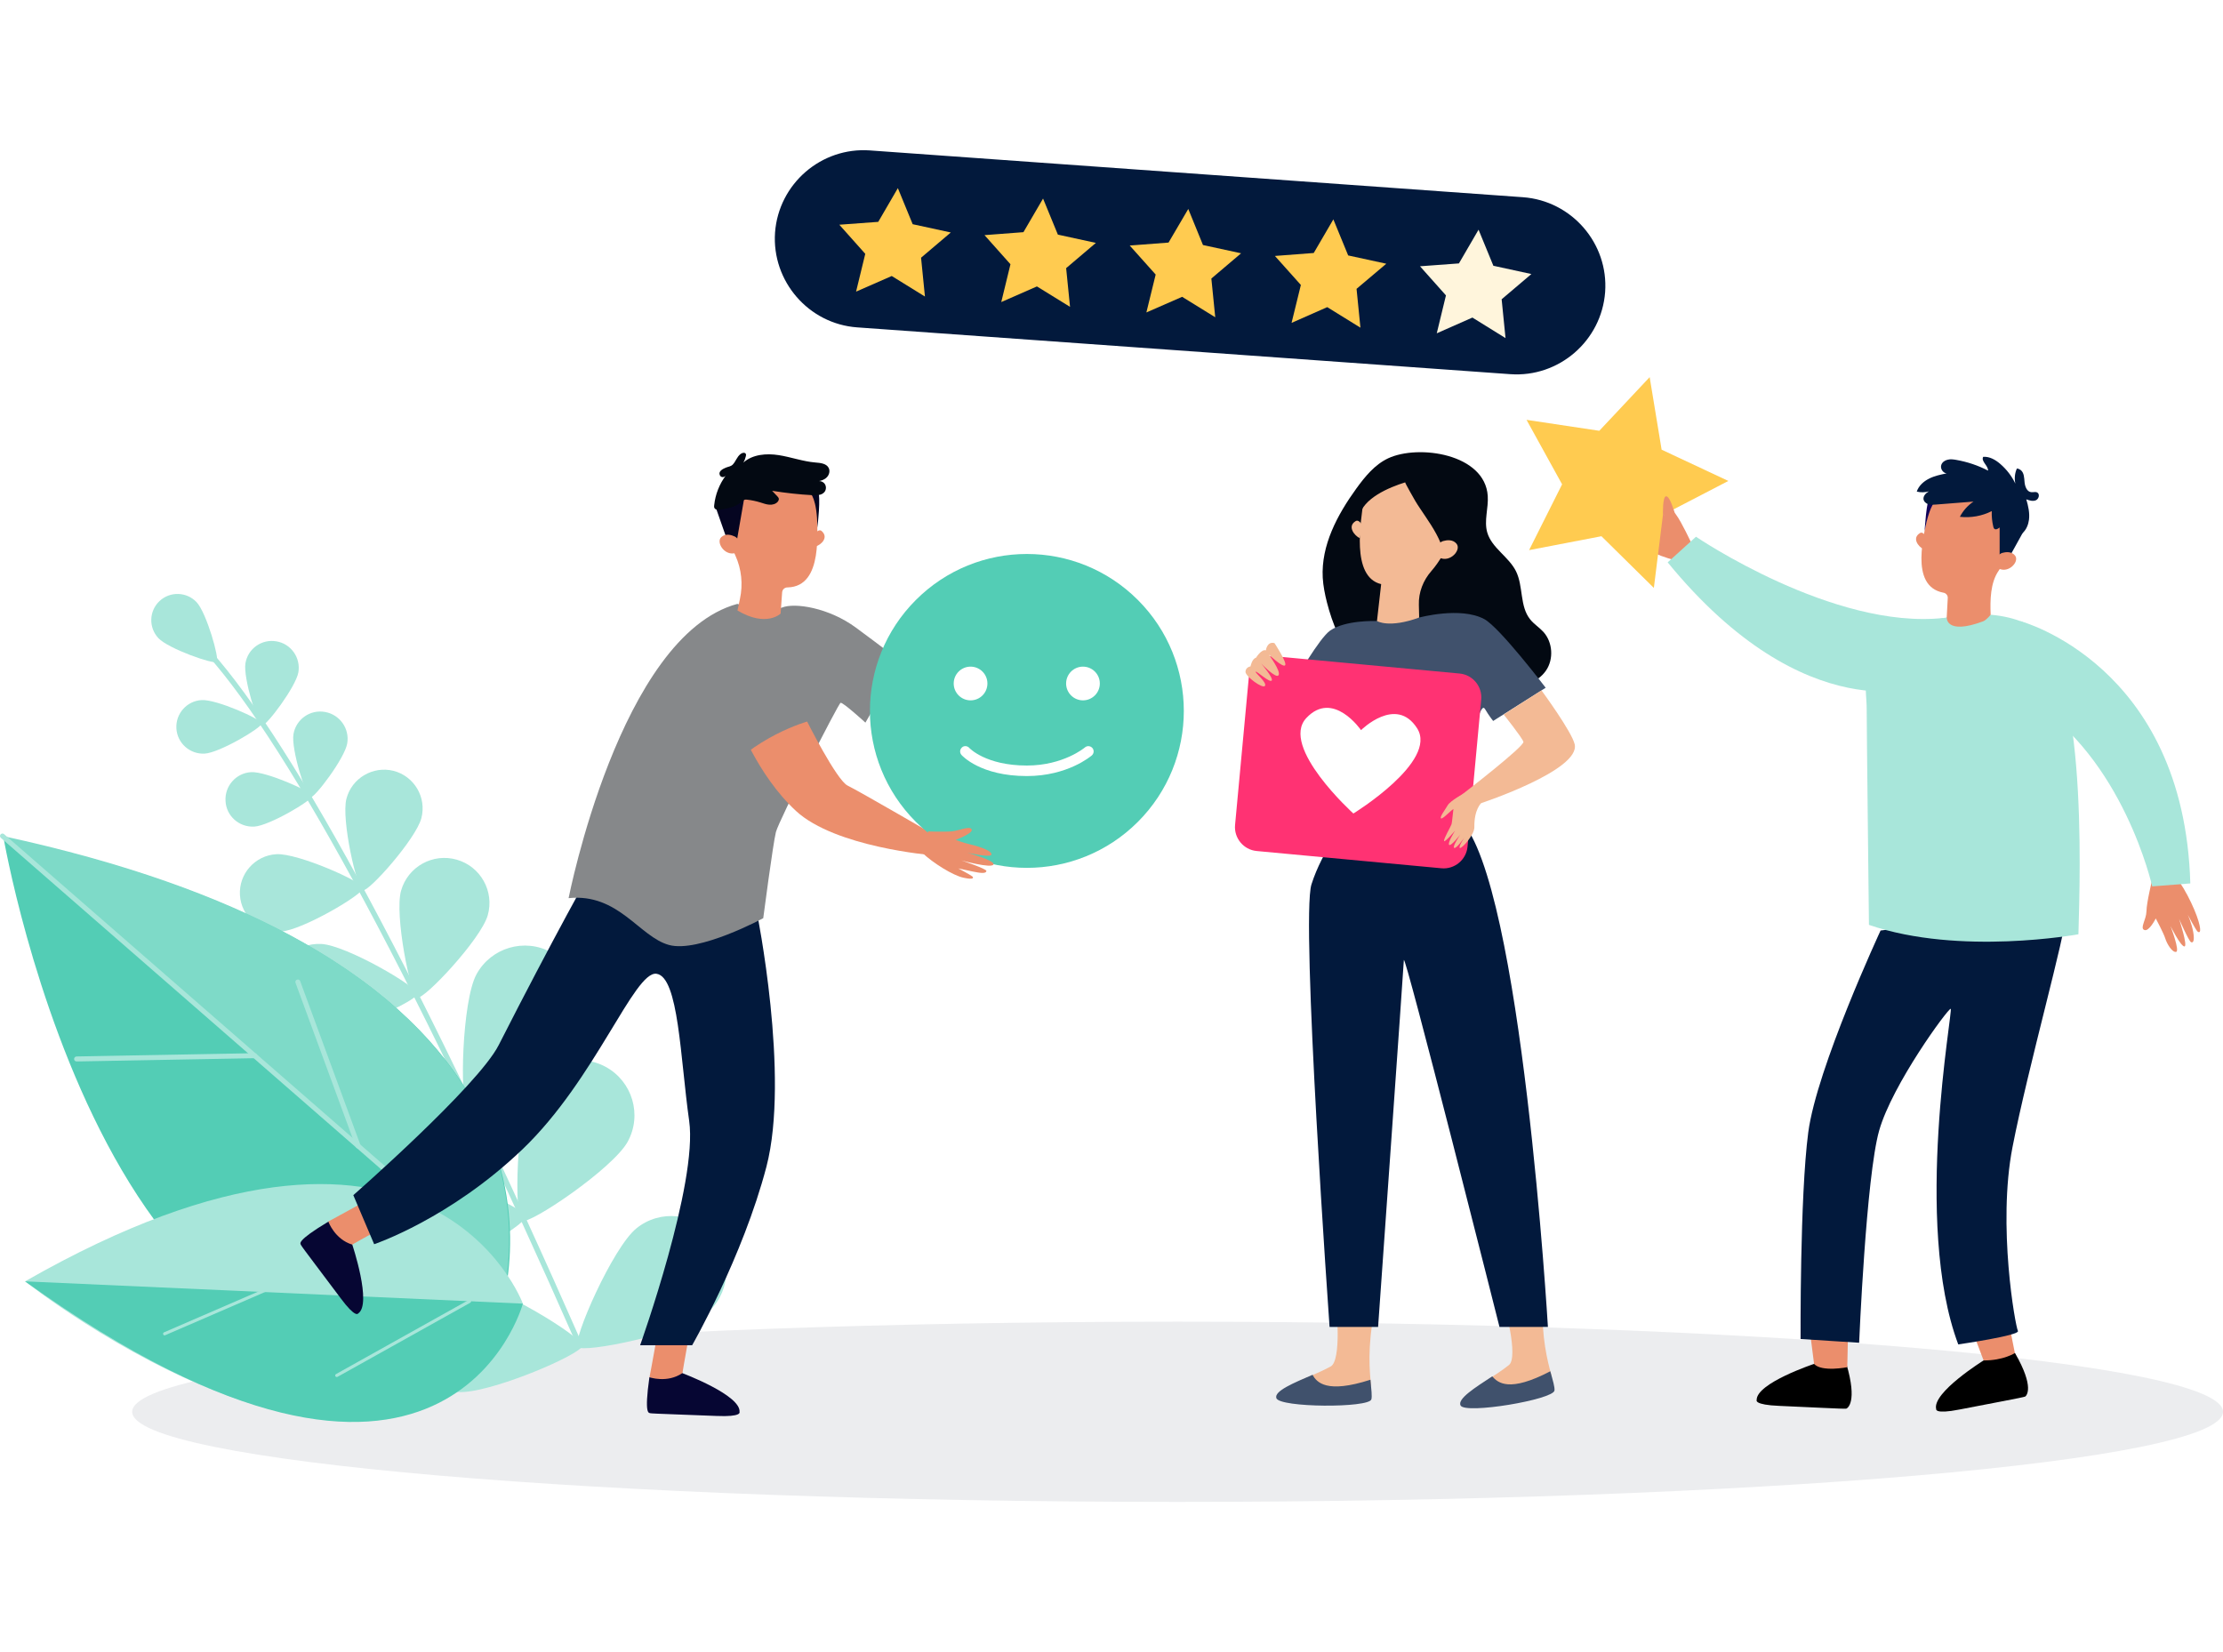 <?xml version="1.0" encoding="UTF-8"?>
<svg xmlns="http://www.w3.org/2000/svg" width="370" height="275" viewBox="0 0 370 275" fill="none">
  <rect x="0" y="0" width="370" height="275" fill="#333333" stroke="none"/>
  <g clip-path="url(#clip0_2127_4130)">
    <rect width="370" height="275" fill="white"></rect>
    <path d="M204.144 31.367L204.222 31.498L204.326 31.472L204.144 31.367Z" fill="#E22D2D"></path>
    <path d="M196 250C292.098 250 370 243.284 370 235C370 226.716 292.098 220 196 220C99.903 220 22 226.716 22 235C22 243.284 99.903 250 196 250Z" fill="#ECEDEF"></path>
    <path d="M96.635 224.412C96.669 224.412 96.686 224.395 96.72 224.378C96.941 224.276 97.043 224.021 96.941 223.8C71.125 165.075 49.152 124.072 35.087 108.34C34.781 107.983 34.543 107.745 34.458 107.609C34.322 107.405 34.033 107.354 33.846 107.49C33.642 107.626 33.59 107.915 33.727 108.102C33.846 108.272 34.067 108.527 34.424 108.919C48.438 124.582 70.342 165.5 96.125 224.14C96.227 224.344 96.431 224.446 96.635 224.412Z" fill="#A8E6DA"></path>
    <path d="M26.363 106.225C28.013 107.976 35.581 110.646 36.074 110.17C36.567 109.694 34.373 101.99 32.724 100.238C31.074 98.487 28.302 98.401 26.55 100.051C24.798 101.701 24.713 104.456 26.363 106.225Z" fill="#A8E6DA"></path>
    <path d="M40.853 110.394C40.445 112.826 42.911 120.649 43.608 120.769C44.306 120.888 49.238 114.34 49.663 111.908C50.071 109.476 48.438 107.163 46.007 106.755C43.575 106.33 41.262 107.962 40.853 110.394Z" fill="#A8E6DA"></path>
    <path d="M34.068 125.444C36.533 125.308 43.591 121.124 43.557 120.427C43.523 119.73 36.023 116.379 33.557 116.532C31.091 116.668 29.221 118.794 29.357 121.243C29.493 123.692 31.602 125.58 34.068 125.444Z" fill="#A8E6DA"></path>
    <path d="M66.757 148.25C65.617 152.229 68.338 165.733 69.478 166.056C70.617 166.379 80.039 156.345 81.178 152.365C82.318 148.386 80.005 144.236 76.025 143.097C72.046 141.957 67.896 144.253 66.757 148.25Z" fill="#A8E6DA"></path>
    <path d="M52.724 172.11C56.857 172.314 69.391 166.633 69.459 165.443C69.527 164.269 57.622 157.331 53.472 157.126C49.34 156.922 45.819 160.103 45.598 164.235C45.394 168.385 48.592 171.905 52.724 172.11Z" fill="#A8E6DA"></path>
    <path d="M79.306 162.178C76.874 166.634 76.483 183.471 77.759 184.168C79.034 184.865 92.98 175.426 95.412 170.971C97.844 166.515 96.194 160.954 91.755 158.522C87.317 156.09 81.738 157.722 79.306 162.178Z" fill="#A8E6DA"></path>
    <path d="M58.916 193.68C63.984 193.408 78.525 184.905 78.44 183.459C78.371 182.013 62.997 175.092 57.946 175.347C52.878 175.619 49.001 179.939 49.273 184.99C49.545 190.058 53.865 193.952 58.916 193.68Z" fill="#A8E6DA"></path>
    <path d="M88.372 181.245C85.94 185.701 85.549 202.538 86.825 203.235C88.1 203.932 102.046 194.494 104.478 190.038C106.91 185.582 105.26 180.021 100.821 177.589C96.365 175.174 90.787 176.806 88.372 181.245Z" fill="#A8E6DA"></path>
    <path d="M67.981 212.739C73.049 212.467 87.59 203.963 87.505 202.518C87.437 201.072 72.063 194.15 67.012 194.405C61.944 194.677 58.066 198.997 58.338 204.048C58.593 209.133 62.913 213.011 67.981 212.739Z" fill="#A8E6DA"></path>
    <path d="M105.938 204.456C101.992 207.636 95.223 223.079 96.142 224.201C97.06 225.324 113.557 221.905 117.485 218.725C121.431 215.545 122.026 209.762 118.846 205.817C115.648 201.871 109.866 201.276 105.938 204.456Z" fill="#A8E6DA"></path>
    <path d="M76.246 231.704C81.297 232.078 96.79 225.445 96.909 224.017C97.011 222.571 82.641 213.778 77.59 213.404C72.538 213.03 68.134 216.84 67.776 221.891C67.385 226.942 71.178 231.33 76.246 231.704Z" fill="#A8E6DA"></path>
    <path d="M48.847 122.2C48.422 124.666 50.939 132.608 51.654 132.744C52.351 132.863 57.385 126.213 57.793 123.747C58.218 121.281 56.551 118.934 54.086 118.509C51.62 118.067 49.273 119.717 48.847 122.2Z" fill="#A8E6DA"></path>
    <path d="M42.316 137.592C44.816 137.456 51.993 133.204 51.959 132.49C51.925 131.776 44.306 128.391 41.806 128.527C39.306 128.663 37.384 130.823 37.537 133.323C37.656 135.823 39.799 137.728 42.316 137.592Z" fill="#A8E6DA"></path>
    <path d="M57.657 132.968C56.773 136.42 59.409 147.968 60.395 148.206C61.382 148.461 69.256 139.617 70.14 136.165C71.025 132.712 68.95 129.209 65.497 128.308C62.062 127.457 58.541 129.532 57.657 132.968Z" fill="#A8E6DA"></path>
    <path d="M46.756 155.06C50.31 154.856 60.497 148.836 60.446 147.815C60.395 146.795 49.579 141.982 46.007 142.186C42.453 142.39 39.732 145.434 39.936 148.989C40.157 152.543 43.201 155.264 46.756 155.06Z" fill="#A8E6DA"></path>
    <path d="M82.76 220.023C82.76 220.023 105.838 161.996 0.566 139.309C0.566 139.309 19.205 248.646 82.76 220.023Z" fill="#53CDB5"></path>
    <path d="M0.411 139.152L84.357 212.316C86.517 195.853 82.316 156.805 0.411 139.152Z" fill="#7EDAC8"></path>
    <path d="M81.007 209.583C80.854 209.668 80.666 209.651 80.53 209.532L0.139 139.463C-0.031 139.31 -0.048 139.055 0.105 138.885C0.258 138.715 0.513 138.698 0.683 138.851L81.075 208.919C81.245 209.072 81.262 209.328 81.109 209.498C81.092 209.532 81.058 209.566 81.007 209.583Z" fill="#A8E6DA"></path>
    <path d="M42.589 176.091C42.538 176.125 42.469 176.142 42.384 176.142L12.758 176.686C12.52 176.686 12.333 176.516 12.333 176.278C12.333 176.057 12.52 175.853 12.741 175.853L42.367 175.309C42.605 175.309 42.793 175.479 42.793 175.717C42.793 175.887 42.724 176.023 42.589 176.091Z" fill="#A8E6DA"></path>
    <path d="M59.814 191.111C59.797 191.128 59.78 191.128 59.746 191.145C59.525 191.23 59.287 191.111 59.219 190.89L49.185 163.594C49.1 163.373 49.219 163.135 49.44 163.067C49.661 162.982 49.899 163.101 49.967 163.322L60.001 190.618C60.069 190.788 59.984 191.009 59.814 191.111Z" fill="#A8E6DA"></path>
    <path d="M87.028 216.995C87.028 216.995 71.484 174.801 4.171 213.288C4.171 213.288 66.756 262.897 87.028 216.995Z" fill="#A8E6DA"></path>
    <path d="M4.171 213.289L87.028 216.997C87.028 216.997 74.443 263.697 4.171 213.289Z" fill="#53CDB5"></path>
    <path d="M27.47 222.267C27.487 222.267 27.487 222.267 27.504 222.25L45.072 214.648C45.208 214.597 45.259 214.444 45.208 214.308C45.157 214.172 44.987 214.121 44.868 214.172L27.3 221.774C27.164 221.825 27.113 221.978 27.164 222.114C27.198 222.25 27.334 222.301 27.47 222.267Z" fill="#A8E6DA"></path>
    <path d="M56.127 229.201C56.144 229.201 56.161 229.184 56.178 229.184L78.287 216.837C78.406 216.769 78.457 216.599 78.389 216.48C78.321 216.361 78.168 216.31 78.031 216.378L55.923 228.725C55.803 228.793 55.752 228.963 55.821 229.082C55.889 229.184 56.008 229.235 56.127 229.201Z" fill="#A8E6DA"></path>
    <path d="M247.624 82.556C247.76 84.597 246.978 86.672 247.539 88.628C248.287 91.213 251.11 92.658 252.318 95.073C253.576 97.607 252.913 100.924 254.699 103.117C255.328 103.9 256.212 104.444 256.893 105.192C258.44 106.91 258.627 109.716 257.318 111.621C255.855 113.747 253.032 114.495 250.447 114.478C247.862 114.461 245.311 113.849 242.726 113.985C240.107 114.104 237.539 114.988 234.92 114.903C231.28 114.784 227.879 112.777 225.532 110.005C223.168 107.233 221.756 103.781 220.855 100.26C220.515 98.917 220.243 97.556 220.158 96.162C219.869 90.77 222.59 85.685 225.753 81.315C227.199 79.325 228.814 77.335 231.059 76.281C236.11 73.934 247.165 75.532 247.624 82.556Z" fill="#030912"></path>
    <path d="M222.42 217.316C222.42 217.316 223.339 226.432 221.485 227.453C220.107 228.218 218.236 228.983 216.553 229.714C214.155 230.769 228.305 231.721 228.202 230.633C227.964 228.252 227.556 224.255 228.764 218.252L222.42 217.316Z" fill="#F3BA95"></path>
    <path d="M228.101 229.664C228.254 231.297 228.39 232.419 228.254 232.929C227.845 234.392 212.947 234.324 212.437 232.725C212.046 231.535 215.345 230.191 218.458 228.848C219.172 230.089 220.754 232.028 228.101 229.664Z" fill="#40516C"></path>
    <path d="M250.345 217.065C250.345 217.065 252.811 225.891 251.145 227.218C250.022 228.119 248.509 229.088 247.08 230.007C245.328 231.146 251.893 231.503 255.583 230.67C256.91 230.364 258.288 229.173 258.202 228.85C257.556 226.503 256.587 222.728 256.74 216.895L250.345 217.065Z" fill="#F3BA95"></path>
    <path d="M258.033 228.254C258.475 229.836 258.798 230.907 258.73 231.451C258.577 232.965 243.883 235.448 243.101 233.951C242.523 232.846 245.533 230.958 248.373 229.104C249.325 230.193 251.213 231.825 258.033 228.254Z" fill="#40516C"></path>
    <path d="M224.151 136.576C224.151 136.576 220.104 141.474 218.284 147.205C216.464 152.936 221.294 220.879 221.294 220.879H229.373C229.373 220.879 233.658 160.368 233.658 159.841C233.658 157.732 249.577 220.879 249.577 220.879H257.638C257.638 220.879 253.267 146.933 243.131 136.559L233.641 137.137L224.151 136.576Z" fill="#02193C"></path>
    <path d="M224.153 134.021V136.555C224.153 136.555 228.983 141.249 243.15 136.555L243.184 134.021L230.734 133.238L224.153 134.021Z" fill="#080435"></path>
    <path d="M228.965 103.374C228.965 103.374 223.948 103.187 221.397 104.956C219.577 106.214 215.547 113.306 215.547 113.306L220.173 117.235C220.173 117.235 219.067 121.52 223.37 123.663L224.152 134.02C224.152 134.02 232.231 138.714 243.183 134.02C243.183 134.02 245.853 115.789 247.163 118.017C247.843 119.173 248.523 120.007 248.523 120.007L257.265 114.48C257.265 114.48 249.612 104.429 247.044 103.051C243.081 100.925 236.21 102.796 236.21 102.796L228.965 103.374Z" fill="#40516C"></path>
    <path d="M226.755 87.475C226.755 87.475 226.211 86.387 225.633 86.744C224.17 87.628 225.463 89.193 226.33 89.584L226.755 87.475Z" fill="#F3BA95"></path>
    <path d="M236.635 76.212C240.717 76.943 243.659 80.702 243.404 84.851C243.319 86.212 242.911 87.47 242.265 88.559C240.802 91.297 239.612 93.491 238.251 95.038C236.873 96.603 236.091 98.61 236.159 100.685L236.21 102.794C231.159 104.63 229.186 103.372 229.186 103.372L229.884 97.232C224.782 96.025 226.567 86.552 226.89 83.746C226.89 83.644 226.907 83.542 226.924 83.423C227.469 78.678 231.873 75.344 236.635 76.212Z" fill="#F3BA95"></path>
    <path d="M236.331 84.594C237.572 86.465 238.933 88.319 239.783 90.394C239.885 90.615 240.531 92.333 240.276 92.486C241.722 91.618 242.759 90.207 243.644 88.778C245.191 86.295 245.191 83.115 243.933 80.513C242.691 77.945 240.31 76.414 237.555 75.87C234.596 75.292 231.229 75.921 229.12 78.2C227.147 80.343 226.722 83.285 226.212 86.04C226.79 82.945 231.246 81.108 233.882 80.292C233.797 80.309 235.446 83.2 235.531 83.336C235.77 83.761 236.059 84.169 236.331 84.594Z" fill="#030912"></path>
    <path d="M239.494 90.568C239.665 90.313 239.92 90.143 240.209 90.058C240.804 89.888 241.824 89.752 242.437 90.517C243.338 91.64 240.991 94.089 239.137 92.524C239.137 92.541 238.627 91.895 239.494 90.568Z" fill="#F3BA95"></path>
    <path d="M236.603 122.235C240.276 122.235 241.79 118.578 241.807 118.527C241.841 118.459 241.807 118.374 241.739 118.357C241.671 118.323 241.586 118.357 241.569 118.425C241.552 118.459 240.089 121.963 236.62 121.963C233.133 121.963 231.773 119.429 231.773 119.395C231.739 119.326 231.654 119.309 231.586 119.343C231.518 119.378 231.501 119.463 231.535 119.531C231.518 119.548 232.946 122.235 236.603 122.235Z" fill="#7798F8"></path>
    <path d="M220.174 117.373C220.242 117.373 220.293 117.322 220.31 117.254C220.31 117.237 220.633 114.788 222.521 113.003C222.572 112.952 222.572 112.867 222.521 112.816C222.47 112.765 222.385 112.765 222.334 112.816C220.361 114.669 220.055 117.135 220.038 117.237C220.021 117.288 220.072 117.356 220.174 117.373C220.157 117.373 220.157 117.373 220.174 117.373Z" fill="#7798F8"></path>
    <path d="M228.438 137.32C228.438 135.993 229.509 134.922 230.835 134.922C232.162 134.922 233.233 135.993 233.233 137.32C233.233 138.646 232.162 139.718 230.835 139.718C229.526 139.701 228.438 138.629 228.438 137.32ZM229.526 137.32C229.526 138.034 230.104 138.629 230.835 138.629C231.55 138.629 232.145 138.051 232.145 137.32C232.145 136.606 231.567 136.01 230.835 136.01C230.121 136.01 229.526 136.589 229.526 137.32Z" fill="#B8D0FC"></path>
    <path d="M209.155 141.655L239.921 144.529C242.097 144.733 244.053 143.118 244.257 140.941L246.536 116.451C246.74 114.274 245.125 112.318 242.948 112.114L212.182 109.24C210.006 109.036 208.05 110.652 207.846 112.828L205.567 137.318C205.363 139.495 206.978 141.451 209.155 141.655Z" fill="#FF3273"></path>
    <path d="M217.417 119.529C221.873 114.75 226.533 121.536 226.533 121.536C226.533 121.536 232.366 115.719 235.87 121.23C239.373 126.74 225.258 135.413 225.258 135.413C225.258 135.413 212.979 124.308 217.417 119.529Z" fill="white"></path>
    <path d="M212.13 107.049C212.13 107.049 214.324 110.383 213.882 110.757C213.457 111.131 211.161 108.92 211.195 108.971C211.212 109.022 213.219 111.692 212.81 112.389C212.419 113.07 209.902 110.434 209.902 110.434C209.902 110.434 211.96 112.815 211.671 113.274C211.365 113.733 209.154 111.658 209.001 111.811C208.848 111.964 210.889 113.58 210.549 114.158C210.208 114.736 207.232 112.56 207.3 111.794C207.351 111.029 208.134 110.927 208.134 110.927C208.134 110.927 208.372 109.668 209.052 109.481C209.052 109.481 209.97 107.985 210.702 108.257C210.685 108.24 210.889 106.709 212.13 107.049Z" fill="#F3BA95"></path>
    <path d="M256.568 114.918C256.568 114.918 261.619 121.789 262.095 123.898C263.065 128.217 246.551 133.677 246.551 133.677L243.371 132.231C243.371 132.231 253.796 124.204 253.558 123.472C253.32 122.741 250.275 118.932 250.275 118.932L256.568 114.918Z" fill="#F3BA95"></path>
    <path d="M246.16 131.047C246.16 131.047 242.283 132.492 242.096 133.343C241.909 134.21 241.722 136.812 241.586 137.22C241.449 137.629 240.31 139.55 240.344 139.975C240.378 140.384 242.198 138.258 242.198 138.258C242.198 138.258 240.888 140.299 241.194 140.622C241.483 140.962 243.065 138.904 243.065 138.904C243.065 138.904 241.688 140.928 242.028 141.132C242.385 141.353 243.745 139.397 243.745 139.397C243.745 139.397 242.691 140.979 242.98 141.149C243.269 141.319 245.412 138.972 245.395 137.697C245.344 134.703 246.552 133.666 246.552 133.666L246.16 131.047Z" fill="#F3BA95"></path>
    <path d="M243.643 132.062C243.643 132.062 241.398 133.304 240.973 134.018C240.565 134.733 239.544 136.059 239.85 136.229C240.156 136.399 241.704 134.631 241.976 134.665C242.248 134.699 242.759 133.797 242.759 133.797L243.643 132.062Z" fill="#F3BA95"></path>
    <path d="M281.496 90.36C281.496 90.36 279.847 86.823 278.979 85.683C278.095 84.527 278.112 82.792 277.296 83.03C276.479 83.268 277.006 85.734 277.006 85.734C277.006 85.734 274.455 84.646 273.69 84.135C272.925 83.608 271.309 83.013 270.884 83.523C270.459 84.033 274.302 86.295 274.302 86.295C274.302 86.295 270.867 84.697 270.374 85.088C269.881 85.479 273.945 88.115 273.945 88.115C273.945 88.115 270.374 86.244 269.966 86.329C269.557 86.414 269.659 86.942 270.765 87.894C271.87 88.846 273.248 89.561 273.248 89.561C273.248 89.561 270.629 88.421 270.272 88.404C269.915 88.37 269.387 88.591 271.19 89.85C272.976 91.108 277.296 93.2 279.881 93.404L281.496 90.36Z" fill="#EB8E6C"></path>
    <path d="M358.216 146.436C358.216 146.436 357.28 150.211 357.263 151.674C357.229 153.12 356.124 154.48 356.906 154.803C357.689 155.126 358.811 152.882 358.811 152.882C358.811 152.882 360.121 155.33 360.393 156.215C360.665 157.099 361.549 158.579 362.195 158.443C362.859 158.307 361.26 154.14 361.26 154.14C361.26 154.14 362.944 157.524 363.573 157.541C364.202 157.558 362.689 152.95 362.689 152.95C362.689 152.95 364.304 156.64 364.678 156.827C365.053 157.014 365.291 156.538 365.036 155.109C364.781 153.664 364.134 152.252 364.134 152.252C364.134 152.252 365.461 154.769 365.733 155.024C365.988 155.279 366.532 155.433 365.92 153.324C365.308 151.232 363.25 146.878 361.362 145.109L358.216 146.436Z" fill="#EB8E6C"></path>
    <path d="M307.315 227.027C307.315 227.027 305.189 227.81 301.94 227.027C301.94 227.027 292.314 230.225 292.382 233.048C292.382 233.048 291.889 233.847 296.175 234.017C300.461 234.187 307.11 234.561 307.298 234.476C307.485 234.408 309.202 233.439 307.315 227.027Z" fill="black"></path>
    <path d="M301.938 227.033L300.747 217.713L307.686 217.254L307.465 227.577C307.465 227.577 303.213 228.427 301.938 227.033Z" fill="#EB8E6C"></path>
    <path d="M330.155 226.452L326.822 217.659L333.454 215.602L335.495 225.925C335.512 225.925 331.719 227.506 330.155 226.452Z" fill="#EB8E6C"></path>
    <path d="M335.374 225.211C335.374 225.211 333.486 226.469 330.153 226.452C330.153 226.452 321.547 231.81 322.262 234.548C322.262 234.548 321.972 235.449 326.173 234.616C330.374 233.782 336.939 232.592 337.092 232.456C337.262 232.32 338.707 230.993 335.374 225.211Z" fill="black"></path>
    <path d="M313.009 154.888C313.009 154.888 302.38 177.763 300.969 188.494C299.557 199.225 299.693 222.882 299.693 222.882L309.438 223.511C309.438 223.511 310.594 195.858 312.771 188.188C314.948 180.518 324.2 167.899 324.676 167.916C325.152 167.95 318.35 203.579 325.935 223.783C325.935 223.783 336.292 222.287 335.867 221.538C335.441 220.79 332.431 204.004 334.965 190.943C337.499 177.882 344.064 154.497 343.707 152.797C343.316 151.079 313.009 154.888 313.009 154.888Z" fill="#02193C"></path>
    <path d="M320.817 103.576C320.817 103.576 329.745 100.463 337.194 103.763C347.585 108.371 346.208 145.395 345.936 155.515C345.936 155.515 326.157 159.154 311.072 153.95C311.072 153.95 310.68 119.647 310.697 118.201C310.766 113.882 308.265 108.15 320.817 103.576Z" fill="#A8E6DA"></path>
    <path d="M336.278 103.395C336.278 103.395 363.523 110.605 364.56 147.051L358.217 147.544C358.217 147.544 353.455 126.133 337.689 116.49L336.278 103.395Z" fill="#A8E6DA"></path>
    <path d="M320.19 114.17C320.19 114.17 300.666 121.823 277.57 93.609L282.281 89.34C282.281 89.34 305.138 104.867 323.506 102.86L320.19 114.17Z" fill="#A8E6DA"></path>
    <path d="M320.631 89.441C320.631 89.441 320.121 88.403 319.577 88.726C318.182 89.56 319.287 90.988 320.104 91.379L320.631 89.441Z" fill="#EB8E6C"></path>
    <path d="M320.785 85.887C320.802 85.784 320.802 85.683 320.819 85.581C321.38 81.125 325.598 78.012 330.071 78.88C333.812 79.594 336.516 82.978 336.38 86.788C336.329 88.2 335.921 89.492 335.258 90.597C334.305 92.315 333.489 93.795 332.656 95.002C331.278 96.992 331.227 99.883 331.329 102.315C331.329 102.315 330.649 103.217 330.037 103.438C323.778 105.751 324.016 102.757 324.016 102.757L324.186 99.594C324.237 99.152 323.931 98.744 323.489 98.659C323.489 98.659 323.489 98.659 323.472 98.659C317.622 97.553 320.445 88.557 320.785 85.887Z" fill="#EB8E6C"></path>
    <path d="M336.956 88.171L334.201 93.154L332.823 92.695V85.824L336.956 88.171Z" fill="#02193C"></path>
    <path d="M332.622 92.501C332.775 92.263 333.013 92.11 333.285 92.025C333.846 91.872 334.816 91.753 335.394 92.484C336.227 93.556 333.999 95.835 332.248 94.355C332.265 94.355 331.788 93.743 332.622 92.501Z" fill="#EB8E6C"></path>
    <path d="M322.414 83.051C322.414 83.051 321.207 83.698 320.34 88.374C320.34 88.374 320.629 83.085 321.275 82.575C321.921 82.048 322.414 83.051 322.414 83.051Z" fill="#100259"></path>
    <path d="M337.703 86.537C337.856 85.397 337.584 84.224 337.261 83.118C337.771 83.305 338.366 83.492 338.86 83.271C339.37 83.05 339.557 82.2 339.047 81.962C338.758 81.826 338.417 81.962 338.094 81.928C337.363 81.86 337.04 80.992 336.972 80.261C336.904 79.53 336.904 78.696 336.326 78.237C336.138 78.101 335.917 77.999 335.696 77.982C335.339 78.764 335.254 79.666 335.441 80.499C334.846 79.258 333.996 78.152 332.958 77.251C332.159 76.553 331.155 75.958 330.084 76.043C329.693 76.792 330.917 77.489 330.9 78.339C329.234 77.472 327.448 76.877 325.611 76.553C325.135 76.468 324.642 76.4 324.183 76.519C323.706 76.621 323.264 76.928 323.111 77.387C322.907 77.982 323.366 78.713 323.996 78.798C322.992 79.002 321.989 79.207 321.087 79.666C320.169 80.125 319.353 80.856 319.03 81.826C319.693 81.996 320.39 81.979 321.036 81.792C320.56 82.064 320.084 82.54 320.152 83.101C320.22 83.509 320.577 83.815 320.968 83.934C321.359 84.053 321.785 84.019 322.21 83.986C324.302 83.815 326.377 83.662 328.468 83.492C327.516 84.138 326.734 85.006 326.206 86.026C328.009 86.23 329.88 85.907 331.513 85.074C331.479 85.941 331.564 86.809 331.768 87.659C331.802 87.795 331.836 87.931 331.938 88.016C332.278 88.322 332.737 87.812 333.145 87.625C333.655 87.387 334.251 87.693 334.676 88.067C335.39 88.713 335.815 89.513 336.683 88.679C337.261 88.169 337.601 87.319 337.703 86.537Z" fill="#02193C"></path>
    <path d="M274.573 62.777L276.563 74.852L287.669 80.056L276.784 85.703L275.271 97.862L266.546 89.257L254.505 91.57L259.998 80.618L254.08 69.886L266.189 71.706L274.573 62.777Z" fill="#FFCB50"></path>
    <path d="M278.675 85.195C278.675 85.195 277.944 82.593 277.314 82.609C276.685 82.626 276.787 85.688 276.787 85.688L278.08 86.317L278.675 85.195Z" fill="#EB8E6C"></path>
    <path d="M142.672 54.494L251.38 62.283C259.475 62.861 266.567 56.721 267.162 48.609C267.741 40.514 261.601 33.422 253.489 32.827L144.781 25.038C136.686 24.459 129.594 30.599 128.999 38.711C128.437 46.806 134.577 53.915 142.672 54.494Z" fill="#02193C"></path>
    <path d="M242.827 43.847L236.348 44.323L240.667 49.17L239.137 55.479L245.072 52.86L250.582 56.279L249.936 49.816L254.885 45.615L248.559 44.238L246.093 38.234L242.827 43.847Z" fill="#FFF5DC"></path>
    <path d="M218.661 42.111L212.198 42.604L216.518 47.434L214.97 53.744L220.906 51.124L226.433 54.543L225.787 48.08L230.736 43.897L224.392 42.519L221.926 36.516L218.661 42.111Z" fill="#FFCB50"></path>
    <path d="M194.495 40.377L188.032 40.87L192.352 45.7L190.805 52.009L196.757 49.407L202.267 52.809L201.621 46.363L206.57 42.162L200.226 40.785L197.777 34.781L194.495 40.377Z" fill="#FFCB50"></path>
    <path d="M170.342 38.646L163.863 39.139L168.183 43.986L166.652 50.279L172.587 47.677L178.098 51.078L177.451 44.633L182.4 40.432L176.074 39.054L173.608 33.051L170.342 38.646Z" fill="#FFCB50"></path>
    <path d="M146.177 36.929L139.697 37.405L144.017 42.252L142.486 48.544L148.422 45.942L153.949 49.361L153.303 42.898L158.252 38.697L151.908 37.32L149.442 31.316L146.177 36.929Z" fill="#FFCB50"></path>
    <path d="M143.618 109.398C143.618 109.398 151.067 112.103 152.036 112.239C153.022 112.375 174.06 113.004 174.06 113.004L175.386 116.779C175.386 116.779 158.465 121.133 148.277 119.041C138.09 116.949 139.485 112.817 139.485 112.817L143.618 109.398Z" fill="#F8918F"></path>
    <path d="M115.384 218.479C115.384 218.479 113.513 228.616 113.581 228.718C113.649 228.837 112.986 229.84 112.986 229.84L110.435 230.299L108.105 229.228C108.105 229.228 109.993 219.653 109.755 218.462C109.5 217.289 115.384 218.479 115.384 218.479Z" fill="#EB8E6C"></path>
    <path d="M108.089 229.247C108.089 229.247 111.032 230.284 113.566 228.566C113.566 228.566 123.379 232.24 123.089 235.046C123.089 235.046 123.515 235.879 119.246 235.692C114.994 235.505 108.378 235.318 108.208 235.233C108.021 235.131 107.188 235.59 108.089 229.247Z" fill="#060633"></path>
    <path d="M67.594 202.209C67.594 202.209 58.547 207.141 58.496 207.26C58.445 207.38 57.237 207.516 57.237 207.516L55.264 205.815L54.618 203.332C54.618 203.332 63.241 198.774 64.006 197.822C64.805 196.903 67.594 202.209 67.594 202.209Z" fill="#EB8E6C"></path>
    <path d="M54.654 203.348C54.654 203.348 55.709 206.29 58.634 207.174C58.634 207.174 61.967 217.106 59.603 218.637C59.603 218.637 59.212 219.487 56.678 216.069C54.144 212.65 50.113 207.412 50.079 207.208C50.028 207.004 49.161 206.647 54.654 203.348Z" fill="#060633"></path>
    <path d="M125.948 151.713C125.948 151.713 131.51 179.077 127.564 194.213C123.601 209.332 115.2 223.924 115.2 223.924H106.543C106.543 223.924 116.186 196.968 114.707 186.577C113.227 176.186 112.972 162.597 109.265 162.087C105.557 161.594 99.129 179.638 87.003 191.271C74.877 202.887 62.275 207.104 62.275 207.104L58.805 198.941C58.805 198.941 79.519 180.795 83.006 173.958C92.122 156.016 98.873 144.043 98.873 144.043L125.948 151.713Z" fill="#02193C"></path>
    <path d="M122.715 100.523C122.715 100.523 128.055 102.003 130.147 101.136C132.256 100.268 137.97 101.153 142.477 104.486C147.137 107.921 149.467 109.758 149.467 109.758C149.467 109.758 146.27 116.561 144.042 120.285C144.042 120.285 140.283 116.85 139.909 116.986C139.535 117.105 129.654 136.527 129.144 138.5C128.651 140.473 127.035 152.837 127.035 152.837C127.035 152.837 116.27 158.653 111.338 157.292C106.389 155.932 102.936 148.636 94.637 149.503C94.654 149.486 103.157 105.847 122.715 100.523Z" fill="#86888A"></path>
    <path d="M135.555 88.91C135.555 88.91 136.252 87.958 136.745 88.383C138.004 89.471 136.643 90.713 135.742 90.968L135.555 88.91Z" fill="#EB8E6C"></path>
    <path d="M136.013 85.279C136.013 85.177 136.03 85.075 136.03 84.973C136.251 80.364 132.527 76.487 127.833 76.572C123.921 76.64 120.588 79.599 120.044 83.477C119.84 84.922 120.027 86.3 120.52 87.541C121.183 89.446 121.761 91.096 122.391 92.456C123.428 94.718 123.683 97.269 123.156 99.701L122.748 101.623C127.561 104.48 129.925 102.133 129.925 102.133L130.18 98.596C130.214 98.136 130.588 97.779 131.064 97.779C131.064 97.779 131.064 97.779 131.081 97.779C137.187 97.643 135.877 88.034 136.013 85.279Z" fill="#EB8E6C"></path>
    <path d="M119.23 84.757L121.169 90.284L122.631 90.063L123.839 83.09L119.23 84.757Z" fill="#050521"></path>
    <path d="M122.869 89.89C122.75 89.618 122.528 89.413 122.273 89.294C121.729 89.039 120.76 88.75 120.062 89.397C119.025 90.332 120.896 93.036 122.92 91.828C122.903 91.828 123.498 91.301 122.869 89.89Z" fill="#EB8E6C"></path>
    <path d="M134.875 82.099C134.875 82.099 135.997 82.967 136.048 87.848C136.048 87.848 136.695 82.439 136.117 81.81C135.538 81.181 134.875 82.099 134.875 82.099Z" fill="#050521"></path>
    <path d="M123.258 75.573C123.514 75.369 123.956 75.25 124.126 75.539C124.194 75.659 124.177 75.794 124.143 75.931C124.058 76.305 123.922 76.679 123.718 77.002C125.265 75.624 127.561 75.437 129.619 75.76C131.677 76.084 133.65 76.815 135.724 76.985C136.541 77.053 137.527 77.138 137.918 77.869C138.19 78.38 138.02 79.043 137.612 79.451C137.221 79.859 136.626 80.063 136.065 80.114C136.507 79.995 137.034 80.182 137.289 80.573C137.544 80.965 137.527 81.509 137.238 81.883C136.796 82.444 135.98 82.461 135.265 82.427C133.003 82.308 130.741 82.053 128.514 81.696C128.803 82.002 129.092 82.308 129.381 82.614C129.483 82.716 129.585 82.835 129.619 82.971C129.67 83.159 129.568 83.363 129.449 83.516C129.109 83.907 128.565 84.043 128.054 84.009C127.544 83.975 127.051 83.788 126.558 83.635C125.844 83.414 125.112 83.261 124.364 83.175C124.211 83.159 124.058 83.141 123.905 83.192C123.701 83.261 123.548 83.414 123.395 83.55C122.476 84.383 121.167 84.621 119.942 84.825C119.568 84.893 119.058 84.893 118.905 84.536C118.837 84.4 118.854 84.247 118.871 84.094C119.058 82.308 119.738 80.573 120.809 79.145C120.537 79.519 119.976 79.536 119.789 79.043C119.551 78.414 120.367 78.022 120.826 77.835C121.235 77.665 121.609 77.665 121.949 77.342C122.476 76.798 122.629 76.067 123.258 75.573Z" fill="#030912"></path>
    <path d="M134.162 119.759C134.162 119.759 139.247 129.912 141.101 130.779C142.938 131.663 156.084 139.3 156.084 139.3L155.063 142.344C155.063 142.344 139.043 141.034 132.495 134.997C125.948 128.942 122.733 119.878 122.733 119.878C122.733 119.878 131.662 118.381 134.162 119.759Z" fill="#EB8E6C"></path>
    <path d="M189.386 136.807C199.587 126.606 199.587 110.066 189.386 99.865C179.184 89.663 162.645 89.663 152.443 99.865C142.242 110.066 142.242 126.606 152.443 136.807C162.645 147.009 179.184 147.009 189.386 136.807Z" fill="#53CDB5"></path>
    <path d="M183.057 113.771C183.057 112.223 181.799 110.965 180.251 110.965C178.704 110.965 177.445 112.223 177.445 113.771C177.445 115.319 178.704 116.577 180.251 116.577C181.799 116.577 183.057 115.319 183.057 113.771Z" fill="white"></path>
    <path d="M164.348 113.771C164.348 112.223 163.09 110.965 161.542 110.965C159.994 110.965 158.736 112.223 158.736 113.771C158.736 115.319 159.994 116.577 161.542 116.577C163.107 116.577 164.348 115.319 164.348 113.771Z" fill="white"></path>
    <path d="M160.673 124.195C160.911 124.195 161.166 124.297 161.336 124.501C161.353 124.518 164.057 127.427 170.911 127.427C177 127.427 180.537 124.45 180.571 124.416C180.945 124.093 181.489 124.144 181.813 124.501C182.136 124.876 182.085 125.42 181.728 125.743C181.557 125.879 177.697 129.178 170.911 129.178C163.19 129.178 160.146 125.794 160.027 125.658C159.704 125.301 159.738 124.74 160.112 124.416C160.265 124.263 160.469 124.195 160.673 124.195Z" fill="white"></path>
    <path d="M159.501 144.553C159.501 144.553 161.61 145.676 161.831 145.88C162.052 146.084 162.171 146.492 160.368 146.101C158.565 145.727 155.215 143.567 153.633 142.07L154.467 138.397C154.467 138.397 157.205 138.499 158.446 138.38C159.671 138.26 161.422 137.41 161.729 138.056C162.035 138.703 159.058 139.808 159.058 139.808C159.058 139.808 160.47 140.318 161.235 140.488C162.001 140.658 165.181 141.475 165.011 142.257C164.892 142.818 160.98 141.934 160.98 141.934C160.98 141.934 165.708 143.244 165.351 143.907C164.994 144.587 160.028 143.226 160.028 143.226C160.028 143.226 164.229 144.621 164.178 144.978C164.11 145.488 163.038 145.301 161.95 145.08L159.501 144.553Z" fill="#EB8E6C"></path>
    <path d="M126.848 106.406C126.848 106.406 133.838 114.859 135.726 119.706C135.726 119.706 128.345 121.338 121.899 127.274L113.753 113.515L126.848 106.406Z" fill="#86888A"></path>
  </g>
  <defs>
    <clipPath id="clip0_2127_4130">
      <rect width="370" height="275" fill="white"></rect>
    </clipPath>
  </defs>
</svg>
